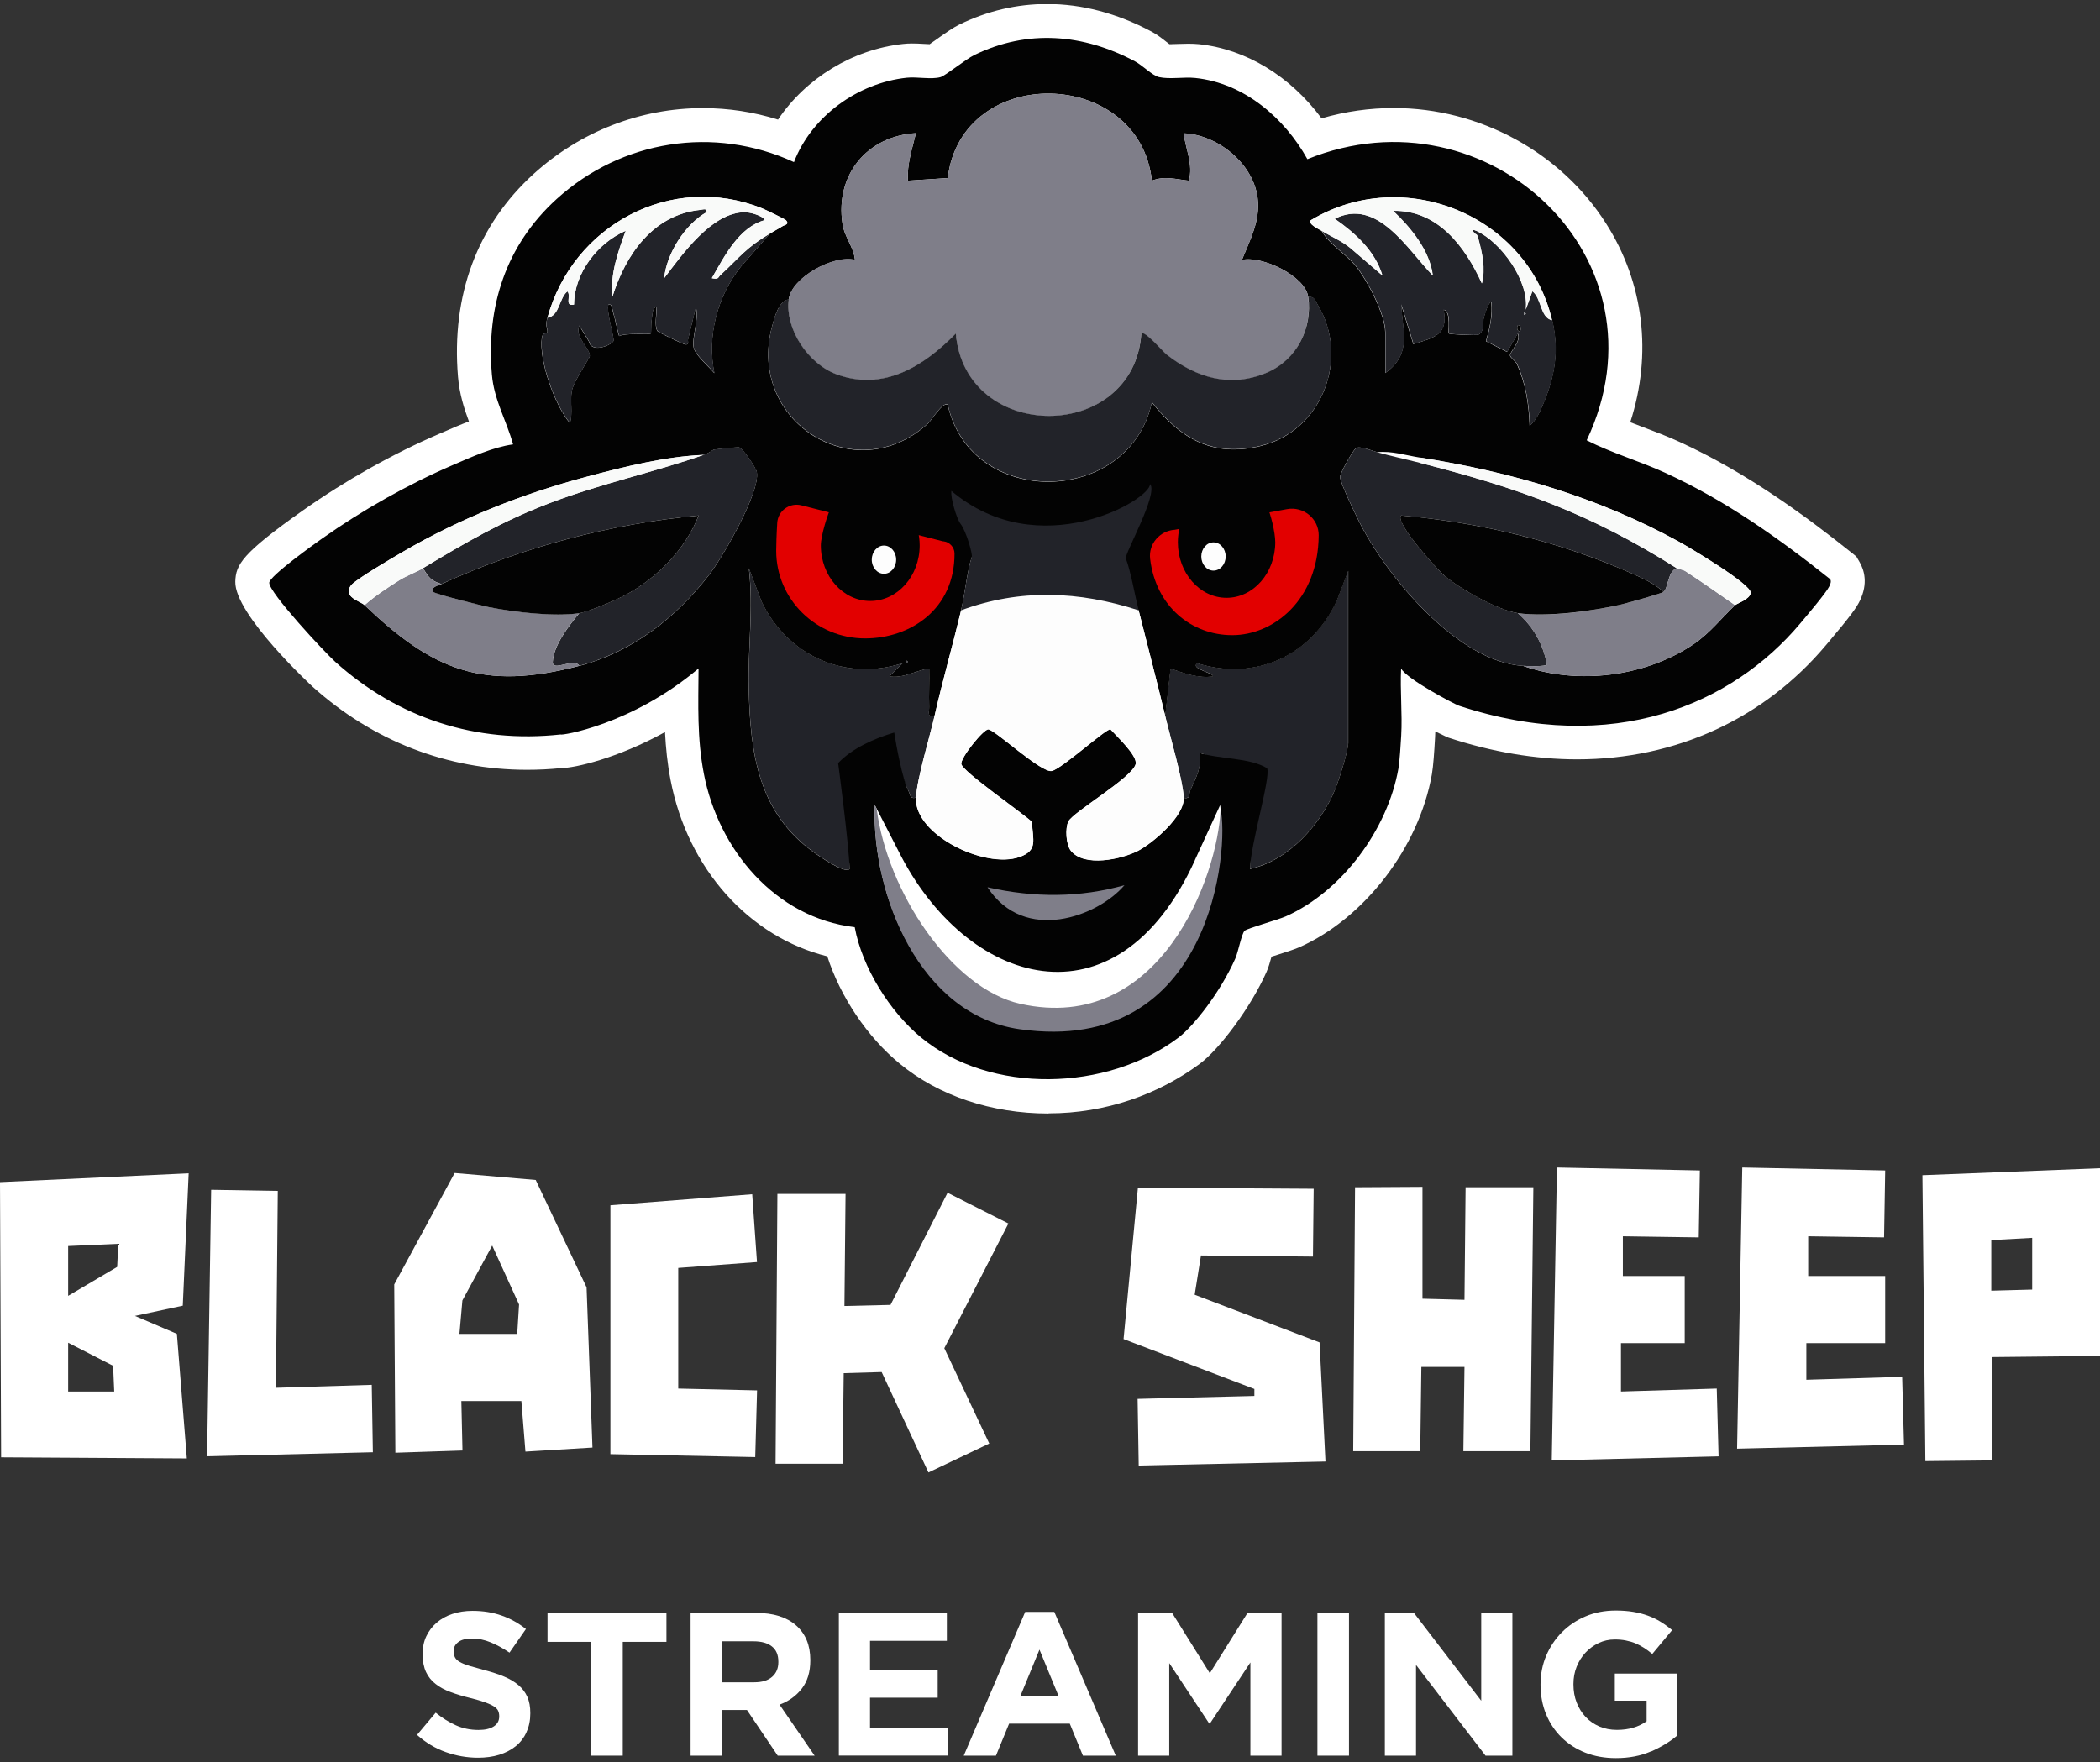 <svg width="249" height="209" viewBox="0 0 249 209" fill="none" xmlns="http://www.w3.org/2000/svg">
<rect x="0" y="0" width="249" height="209" fill="#333333" stroke="none"/>
<g clip-path="url(#clip0_362_107)">
<path d="M0 140.192L22.371 139.148L21.672 154.845L16.001 156.058L20.972 158.184L22.154 172.959L0.132 172.827L0 140.183L0 140.192ZM8.081 147.763V153.679L13.893 150.246L14.025 147.509L8.081 147.772V147.763ZM8.081 159.237V165.021H13.543L13.411 161.974L8.081 159.237Z" fill="white"/>
<path d="M32.937 141.236L32.72 164.579L44.08 164.231L44.212 172.225L24.554 172.705L25.036 141.104L32.947 141.236H32.937Z" fill="white"/>
<path d="M46.878 172.282L46.745 152.324L53.909 139.11L63.521 139.938L69.551 152.672L70.25 171.67L62.302 172.15L61.82 166.15H54.703L54.836 172.018L46.887 172.282H46.878ZM61.328 158.193L61.546 154.704L58.361 147.716L54.826 154.224L54.476 158.193H61.338H61.328Z" fill="white"/>
<path d="M89.767 149.672L80.42 150.368V164.673L89.767 164.889L89.55 172.799L72.377 172.451V142.938L89.191 141.631L89.758 149.672H89.767Z" fill="white"/>
<path d="M100.258 141.584L100.126 154.882L105.588 154.751L112.355 141.452L119.567 145.101L111.968 159.886L117.298 171.191L110.087 174.623L104.539 162.717L100.04 162.848L99.908 173.589H91.96L92.177 141.593H100.258V141.584Z" fill="white"/>
<path d="M155.679 149.023L142.4 148.891L141.654 153.547L156.464 159.199L157.163 173.325L135.019 173.805L134.887 165.895L148.733 165.548V164.72L133.223 158.804L134.925 140.85L155.764 140.982L155.679 149.023Z" fill="white"/>
<path d="M168.665 140.756V154.017L173.646 154.149L173.778 140.803H181.812L181.462 172.103H173.514L173.646 162.106H168.533L168.401 172.103H160.452L160.67 140.803L168.665 140.756Z" fill="white"/>
<path d="M203.786 172.714L183.995 173.194L184.609 138.461L201.555 138.809L201.423 146.747L192.425 146.616V151.327H199.76V159.284H192.199V165.021L203.559 164.673L203.776 172.714H203.786Z" fill="white"/>
<path d="M225.76 171.322L205.969 171.802L206.583 138.461L223.529 138.809L223.397 146.747L214.399 146.616V151.327H223.529V159.284H214.182V163.629L225.542 163.281L225.76 171.322Z" fill="white"/>
<path d="M228.293 173.278L227.943 139.374L249 138.546V160.807L236.203 160.939V173.194L228.293 173.278ZM236.109 147.067V153.067L240.957 152.935V146.803L236.109 147.067Z" fill="white"/>
<path d="M62.425 205.444C62.122 206.092 61.697 206.647 61.149 207.089C60.601 207.531 59.949 207.87 59.193 208.105C58.437 208.34 57.595 208.453 56.669 208.453C55.374 208.453 54.098 208.227 52.851 207.785C51.603 207.343 50.469 206.657 49.448 205.745L51.66 203.111C52.435 203.741 53.238 204.24 54.051 204.607C54.864 204.973 55.762 205.161 56.735 205.161C57.51 205.161 58.115 205.02 58.55 204.738C58.985 204.456 59.193 204.061 59.193 203.563V203.516C59.193 203.271 59.145 203.064 59.06 202.876C58.975 202.688 58.796 202.519 58.55 202.359C58.295 202.199 57.945 202.039 57.501 201.879C57.057 201.719 56.471 201.55 55.762 201.371C54.902 201.164 54.117 200.929 53.427 200.666C52.728 200.412 52.133 200.092 51.651 199.707C51.159 199.33 50.781 198.86 50.516 198.296C50.252 197.731 50.11 197.026 50.11 196.189V196.142C50.11 195.371 50.252 194.675 50.545 194.054C50.838 193.433 51.244 192.897 51.764 192.446C52.284 191.994 52.907 191.646 53.635 191.402C54.363 191.157 55.166 191.035 56.036 191.035C57.283 191.035 58.427 191.223 59.476 191.59C60.525 191.957 61.48 192.493 62.359 193.189L60.412 195.992C59.646 195.474 58.909 195.07 58.172 194.769C57.444 194.468 56.716 194.317 55.979 194.317C55.242 194.317 54.703 194.459 54.335 194.741C53.966 195.023 53.786 195.371 53.786 195.794V195.841C53.786 196.114 53.843 196.349 53.947 196.556C54.051 196.763 54.24 196.941 54.524 197.101C54.798 197.261 55.176 197.412 55.658 197.562C56.14 197.703 56.745 197.873 57.472 198.07C58.333 198.296 59.098 198.55 59.779 198.832C60.45 199.114 61.017 199.453 61.48 199.848C61.943 200.243 62.292 200.703 62.529 201.24C62.765 201.776 62.879 202.406 62.879 203.149V203.196C62.879 204.033 62.727 204.776 62.415 205.434L62.425 205.444Z" fill="white"/>
<path d="M73.842 194.713V208.209H70.099V194.713H64.92V191.28H79.021V194.713H73.842Z" fill="white"/>
<path d="M92.215 208.209L88.567 202.791H85.627V208.209H81.885V191.28H89.663C91.686 191.28 93.264 191.769 94.389 192.756C95.513 193.744 96.08 195.108 96.08 196.866V196.913C96.08 198.286 95.74 199.396 95.069 200.262C94.398 201.127 93.519 201.757 92.432 202.161L96.591 208.209H92.215ZM92.29 197.064C92.29 196.255 92.035 195.653 91.516 195.249C90.996 194.844 90.277 194.647 89.351 194.647H85.637V199.509H89.427C90.353 199.509 91.062 199.293 91.553 198.86C92.045 198.428 92.29 197.844 92.29 197.12V197.073V197.064Z" fill="white"/>
<path d="M99.464 208.209V191.28H112.27V194.59H103.159V198.023H111.183V201.334H103.159V204.889H112.393V208.199H99.464V208.209Z" fill="white"/>
<path d="M128.403 208.208L126.844 204.409H119.652L118.092 208.208H114.274L121.561 191.157H125.01L132.297 208.208H128.384H128.403ZM123.252 195.634L120.994 201.126H125.511L123.252 195.634Z" fill="white"/>
<path d="M148.26 208.209V197.158L143.468 204.39H143.374L138.639 197.233V208.209H134.944V191.28H138.979L143.45 198.437L147.92 191.28H151.956V208.209H148.26Z" fill="white"/>
<path d="M156.209 208.209V191.28H159.951V208.209H156.209Z" fill="white"/>
<path d="M176.141 208.209L167.9 197.449V208.209H164.204V191.28H167.654L175.631 201.7V191.28H179.326V208.209H176.141Z" fill="white"/>
<path d="M195.743 207.71C194.533 208.237 193.153 208.5 191.603 208.5C190.271 208.5 189.061 208.284 187.964 207.851C186.868 207.419 185.932 206.807 185.148 206.036C184.364 205.265 183.749 204.343 183.314 203.28C182.88 202.218 182.662 201.051 182.662 199.801V199.754C182.662 198.54 182.889 197.412 183.333 196.358C183.778 195.305 184.401 194.374 185.195 193.575C185.989 192.775 186.925 192.145 188.012 191.684C189.099 191.223 190.289 190.998 191.584 190.998C192.35 190.998 193.04 191.054 193.663 191.157C194.287 191.261 194.864 191.411 195.403 191.609C195.941 191.806 196.442 192.042 196.905 192.333C197.378 192.625 197.831 192.954 198.266 193.321L195.913 196.151C195.592 195.879 195.261 195.634 194.939 195.427C194.618 195.22 194.278 195.042 193.928 194.891C193.578 194.741 193.2 194.637 192.794 194.553C192.388 194.468 191.943 194.43 191.461 194.43C190.781 194.43 190.148 194.571 189.552 194.854C188.957 195.136 188.446 195.512 187.993 195.992C187.549 196.471 187.199 197.026 186.944 197.666C186.689 198.305 186.566 198.982 186.566 199.716V199.763C186.566 200.534 186.689 201.258 186.944 201.907C187.199 202.556 187.549 203.13 188.012 203.619C188.475 204.108 189.014 204.475 189.637 204.748C190.261 205.011 190.951 205.152 191.717 205.152C193.106 205.152 194.287 204.813 195.242 204.127V201.691H191.471V198.474H198.862V205.829C197.983 206.572 196.943 207.202 195.743 207.729V207.71Z" fill="white"/>
<path d="M124.32 132.056C117.582 132.056 111.306 129.959 106.675 126.141C102.819 122.971 99.634 118.194 98.094 113.416C88.841 111.121 81.544 103.052 79.513 92.527C79.135 90.581 78.945 88.681 78.851 86.819C73.209 89.941 68.152 91.079 66.564 91.088C65.204 91.23 63.833 91.295 62.491 91.295C53.04 91.295 44.25 87.891 37.077 81.448C36.982 81.364 27.805 72.88 27.9 68.977C27.956 66.965 28.694 65.629 35.905 60.541C40.971 56.967 46.575 53.817 52.104 51.437L52.671 51.193C53.597 50.788 54.58 50.365 55.601 49.979C55.025 48.437 54.476 46.706 54.306 44.703C53.493 35.016 56.593 26.683 63.294 20.608C68.833 15.585 75.949 12.82 83.34 12.82C86.383 12.82 89.361 13.281 92.253 14.184C95.513 9.312 101.071 5.861 107.082 5.212C107.412 5.174 107.771 5.155 108.14 5.155C108.565 5.155 109.019 5.174 109.473 5.202C109.728 5.221 109.983 5.231 110.229 5.24C110.493 5.061 110.824 4.826 111.07 4.647C112.213 3.839 113.017 3.274 113.745 2.917C117.071 1.29 120.578 0.472 124.15 0.472C128.29 0.472 132.448 1.572 136.503 3.726C137.174 4.083 137.76 4.535 138.27 4.939C138.384 5.024 138.525 5.137 138.658 5.24C138.696 5.24 138.743 5.24 138.8 5.24C139.093 5.24 139.386 5.231 139.688 5.212C140.094 5.193 140.501 5.184 140.898 5.184C141.361 5.184 141.777 5.202 142.164 5.24C147.75 5.823 152.995 9.04 156.7 14.034C159.517 13.215 162.39 12.811 165.272 12.811C175.413 12.811 185.054 18.049 190.422 26.486C194.939 33.568 195.922 41.985 193.304 50.073C193.786 50.261 194.278 50.45 194.779 50.638C196.206 51.174 197.68 51.738 199.145 52.406C207.292 56.13 214.314 61.369 219.522 65.526L220.108 65.996L220.486 66.645C221.043 67.604 221.516 69.184 220.533 71.225C220.155 72.025 219.465 73.012 216.668 76.323L216.516 76.501C209.173 85.239 198.692 90.054 187.01 90.054C182.067 90.054 176.935 89.189 171.737 87.477C171.718 87.477 171.094 87.195 170.187 86.743C170.187 86.988 170.168 87.223 170.158 87.468C170.064 89.151 169.951 90.835 169.78 91.831C168.259 100.465 161.813 108.883 154.11 112.315C153.524 112.579 152.712 112.833 151.426 113.246C151.237 113.303 151.001 113.378 150.765 113.453C150.585 114.102 150.415 114.723 150.169 115.269C148.345 119.397 144.612 124.429 142.221 126.188C137.325 129.799 131.097 132.038 124.339 132.038L124.32 132.056Z" fill="white"/>
<path d="M138.147 84.9L138.781 79.276C140.435 79.85 141.994 80.442 143.809 80.207C143.96 79.793 141.096 79.314 141.928 78.646C148.903 80.809 155.5 77.724 158.505 71.206L159.847 67.689V88.173C159.847 89.132 158.76 92.499 158.335 93.553C156.624 97.785 152.778 102.064 148.222 103.033C148.317 99.91 147.91 96.778 146.956 93.816C146.937 93.355 148.969 94.173 148.534 93.035C146.455 91.766 144.65 90.026 142.249 89.273C142.514 91.004 141.824 92.198 141.153 93.675C140.945 94.136 141.219 94.785 140.359 94.597C140.236 92.386 138.743 87.355 138.157 84.9H138.147Z" fill="#222329"/>
<path d="M108.603 94.597C107.856 94.757 107.951 94.221 107.715 93.778C106.996 92.377 106.637 90.835 106.401 89.283C104.019 89.988 102.091 91.756 100.437 93.506L101.694 93.666C100.787 96.713 100.645 99.882 100.749 103.052C100.154 103.635 97.167 101.547 96.562 101.114C89.862 96.346 88.973 89.283 88.784 81.637C88.671 76.859 89.361 72.138 88.803 67.388L90.315 71.357C93.358 77.715 100.173 80.856 107.034 78.646L105.465 80.207C107.157 80.471 108.575 79.502 110.181 79.276C110.219 80.79 110.134 82.314 110.181 83.828C110.2 84.43 109.86 85.079 110.815 84.91C110.238 87.421 108.726 92.349 108.613 94.606L108.603 94.597Z" fill="#222329"/>
<path d="M216.998 68.677C210.931 63.842 204.551 59.319 197.453 56.074C194.401 54.673 191.131 53.742 188.135 52.218C198.332 30.709 176.396 10.206 155.018 18.877C152.315 13.996 147.514 9.849 141.729 9.247C140.359 9.106 138.677 9.425 137.429 9.143C136.635 8.965 135.473 7.751 134.584 7.281C128.469 4.018 121.854 3.434 115.502 6.538C114.51 7.027 112.081 8.983 111.524 9.143C110.437 9.454 108.726 9.087 107.507 9.218C101.713 9.839 96.232 13.789 94.143 19.225C84.635 14.861 73.71 16.611 66.007 23.599C59.977 29.072 57.642 36.352 58.323 44.402C58.578 47.44 60.043 49.839 60.837 52.698C58.436 53.036 55.951 54.184 53.711 55.143C48.38 57.438 42.974 60.494 38.239 63.833C37.237 64.538 31.945 68.329 31.926 69.109C31.898 70.275 38.466 77.329 39.77 78.505C47.208 85.182 56.461 88.201 66.489 87.101C66.413 87.27 74.844 86.01 82.83 79.276C82.802 83.574 82.641 87.552 83.463 91.785C85.183 100.729 91.903 108.845 101.345 109.955C102.224 114.723 105.494 119.981 109.236 123.056C117.468 129.818 131.286 129.442 139.726 123.056C141.559 121.674 144.725 117.62 146.474 113.67C146.824 112.88 147.202 110.773 147.57 110.388C147.854 110.096 151.521 109.09 152.456 108.676C159.157 105.694 164.544 98.33 165.811 91.154C165.962 90.28 166.085 88.267 166.142 87.261C166.293 84.618 166 81.919 166.132 79.276C166.794 80.546 172.531 83.546 173.003 83.696C191.338 89.744 205.468 83.442 213.435 73.962C214.135 73.125 216.535 70.304 216.885 69.57C217.017 69.288 217.178 68.978 217.008 68.677H216.998ZM155.443 26.11C166.435 19.498 181.15 25.527 184.042 37.988C184.864 41.534 184.401 44.562 182.936 47.995C182.549 48.898 182.133 49.829 181.368 50.506C181.273 47.967 180.923 45.569 179.884 43.227C179.695 42.803 179.09 42.437 179.043 42.173C178.967 41.741 180.413 40.471 179.95 39.559L178.693 41.741L176.188 40.471C176.623 38.938 176.992 37.414 176.812 35.797C176.396 35.966 176.094 37.151 175.952 37.593C175.744 38.27 176.065 39.324 175.243 39.719C175.083 39.794 171.907 39.672 171.784 39.549C171.652 39.408 172.105 36.925 171.16 36.737C171.756 39.756 169.979 40.048 167.578 40.819L166.132 36.107C166.312 39.465 167.408 41.948 164.242 44.242V39.399C164.242 37.302 162.125 33.258 160.773 31.583C159.554 30.069 157.588 28.997 156.691 27.351C156.407 27.182 155.046 26.552 155.434 26.11H155.443ZM101.373 30.793C101.193 29.204 100.125 28.141 99.889 26.495C99.039 20.73 102.81 16.131 108.603 15.793C108.168 17.645 107.516 19.47 107.658 21.426L112.374 21.116C114.038 7.46 135.095 7.958 136.579 21.426C138.119 20.824 139.414 21.266 140.964 21.426C141.503 19.526 140.576 17.683 140.35 15.811C144.395 15.971 148.619 19.413 149.12 23.495C149.451 26.185 148.213 28.452 147.258 30.822C149.649 30.295 154.772 32.731 155.112 35.204C155.859 35.167 155.925 35.646 156.227 36.135C160.084 42.456 156.766 51.136 149.47 52.895C143.799 54.259 139.99 52.058 136.579 47.722C133.904 60.015 115.172 60.419 112.374 48.033C111.835 47.553 110.446 49.857 110.03 50.233C101.354 58.152 88.501 49.923 91.544 38.712C91.808 37.734 92.319 35.665 93.519 35.515C93.869 32.919 98.793 30.21 101.373 30.822V30.793ZM107.507 78.646V78.335C107.715 78.439 107.715 78.542 107.507 78.646ZM64.258 40.001C64.343 39.399 64.91 39.587 64.91 39.371C64.92 38.684 64.599 38.797 64.91 37.678C67.888 26.749 79.56 20.382 90.362 24.708C90.75 24.859 93.094 25.997 93.198 26.119C93.632 26.627 93.028 26.665 92.791 26.815C92.357 27.097 91.79 27.389 91.308 27.68L87.858 31.602C85.06 35.082 83.794 39.869 84.701 44.261C84.077 43.49 82.423 42.117 82.244 41.214C82.008 40.029 82.896 37.847 82.499 36.446L81.554 40.349C81.648 40.782 81.544 40.951 81.1 40.81C80.798 40.716 78.038 39.408 77.944 39.258C77.547 38.599 77.906 37.226 77.792 36.436C77.32 36.436 77.339 37.537 77.263 37.932C77.178 38.374 77.225 39.502 77.169 39.559C77.036 39.7 74.088 39.465 73.407 39.86C73.114 38.919 72.972 37.922 72.67 36.982C72.566 36.653 72.594 36.041 72.141 36.107C71.829 36.86 72.887 40.18 72.736 40.443C72.434 40.97 70.099 41.938 69.806 40.462L68.681 38.618C68.105 39.973 69.957 41.318 69.929 42.22C69.929 42.474 68.02 45.183 67.802 46.349C67.566 47.619 67.944 48.945 67.576 50.186C65.761 48.033 63.861 42.738 64.249 40.001H64.258ZM68.691 78.966C57.16 81.985 51.272 79.426 43.23 71.771C42.719 71.291 40.574 70.802 41.632 69.41C42.143 68.733 46.66 66.09 47.728 65.469C54.533 61.491 61.933 58.576 69.56 56.544C74.05 55.35 78.823 54.146 83.454 53.948C84.162 53.694 84.55 53.346 84.616 53.337C84.89 53.271 87.48 53.017 87.631 53.055C88.104 53.187 89.654 55.51 89.739 56.008C90.126 58.425 85.684 66.1 84.077 68.178C80.146 73.266 74.957 77.329 68.681 78.975L68.691 78.966ZM141.663 102.036L144.678 95.471C144.678 95.471 147.977 122.172 121.116 121.1C109.189 120.62 103.339 106.146 103.726 95.471L106.514 100.889C114.51 116.952 132.373 122.464 141.673 102.036H141.663ZM159.838 88.192C159.838 89.151 158.751 92.518 158.326 93.572C156.615 97.804 152.768 102.083 148.213 103.052C148.307 99.929 150.689 92.245 150.245 91.107C148.166 89.838 144.631 90.045 142.24 89.292C142.504 91.023 141.814 92.217 141.143 93.694C140.936 94.155 141.21 94.803 140.35 94.615C140.463 96.713 136.711 100.004 134.906 100.926C132.94 101.923 128.545 102.882 126.967 100.898C126.39 100.164 126.277 98.246 126.674 97.427C127.222 96.318 134.235 92.245 134.65 90.637C134.915 89.64 132.373 87.298 131.664 86.499C131.125 86.414 125.955 91.145 124.717 91.437C123.508 91.728 118.102 86.668 117.204 86.508C116.656 86.405 113.811 89.951 113.981 90.637C114.227 91.597 121.183 96.374 122.364 97.493C122.421 99.581 123.139 100.86 120.861 101.65C116.769 103.071 108.386 99.017 108.603 94.606C107.856 94.766 107.951 94.23 107.715 93.788C106.996 92.386 106.269 88.427 106.032 86.875C103.651 87.581 101.033 88.747 99.379 90.496C99.379 90.496 100.636 99.892 100.74 103.061C100.144 103.644 97.158 101.556 96.553 101.124C89.852 96.355 88.964 89.292 88.775 81.646C88.661 76.868 89.351 72.147 88.793 67.397L90.306 71.366C93.349 77.724 100.163 80.865 107.025 78.655L105.456 80.216C107.148 80.48 108.565 79.511 110.172 79.285C110.21 80.8 110.125 82.323 110.172 83.837C110.191 84.439 109.851 85.088 110.805 84.919C111.76 80.734 112.951 76.577 113.952 72.41C114.387 70.595 114.69 67.604 115.228 66.071C115.342 65.742 134.594 70.746 135.019 72.41C136.059 76.567 137.174 80.762 138.166 84.919L138.8 79.295C140.453 79.868 142.013 80.461 143.828 80.226C143.979 79.812 141.115 79.332 141.947 78.665C148.922 80.828 155.519 77.743 158.524 71.225L159.866 67.708V88.192H159.838ZM205.733 71.771C204.135 73.266 202.793 75.053 200.799 76.407C195.091 80.263 187.076 81.26 180.583 78.966C172.776 78.514 164.251 68.188 161.048 61.651C160.594 60.729 158.93 57.306 158.893 56.572C158.864 56.13 160.443 53.356 160.783 53.14C161.255 52.857 162.739 53.469 163.297 53.629C165.017 53.45 166.662 53.995 168.325 54.259C179.099 55.952 189.448 58.952 199.022 64.219C200.279 64.905 207.755 69.344 207.585 70.332C207.453 71.094 205.969 71.555 205.723 71.78L205.733 71.771Z" fill="#030303"/>
<path d="M93.519 35.486C93.869 32.891 98.793 30.182 101.373 30.793C101.193 29.204 100.125 28.141 99.889 26.495C99.038 20.73 102.81 16.131 108.603 15.793C108.168 17.645 107.516 19.47 107.658 21.426L112.374 21.116C114.038 7.46 135.095 7.958 136.579 21.426C138.119 20.824 139.414 21.266 140.964 21.426C141.503 19.526 140.576 17.683 140.35 15.811C144.395 15.971 148.619 19.413 149.12 23.495C149.451 26.185 148.213 28.452 147.258 30.822C149.649 30.295 154.772 32.731 155.112 35.204C155.632 38.976 153.732 42.728 150.198 44.224C145.869 46.067 141.862 44.854 138.308 42.07C137.883 41.741 135.681 39.154 135.322 39.578C134.405 52.566 114.453 52.641 113.319 39.578C109.548 43.443 104.766 46.471 99.18 44.421C95.853 43.199 93.046 39.079 93.519 35.515V35.486Z" fill="#7F7E89"/>
<path d="M135.01 72.391C136.049 76.549 137.164 80.743 138.157 84.9C138.733 87.355 140.236 92.386 140.359 94.597C140.482 96.807 136.72 99.986 134.915 100.907C132.949 101.904 128.554 102.864 126.976 100.879C126.4 100.146 126.286 98.227 126.683 97.409C127.231 96.299 134.244 92.227 134.66 90.618C134.925 89.621 132.382 87.279 131.673 86.48C131.135 86.395 125.965 91.126 124.727 91.418C123.489 91.709 118.111 86.649 117.213 86.49C116.665 86.386 113.82 89.932 113.99 90.618C114.236 91.578 121.192 96.355 122.373 97.475C122.43 99.562 123.148 100.841 120.871 101.631C116.778 103.052 108.395 98.998 108.613 94.587C108.726 92.33 110.238 87.402 110.815 84.891C111.769 80.706 112.96 76.549 113.962 72.382C120.975 69.786 127.978 70.087 135.019 72.382L135.01 72.391Z" fill="#FDFDFD"/>
<path d="M155.122 35.176C155.868 35.138 155.934 35.618 156.237 36.107C160.093 42.427 156.776 51.108 149.479 52.867C143.809 54.23 140 52.03 136.588 47.694C133.913 59.986 115.181 60.391 112.384 48.004C111.845 47.525 110.456 49.829 110.04 50.205C101.364 58.124 88.51 49.895 91.553 38.684C91.818 37.706 92.328 35.637 93.528 35.486C93.056 39.051 95.863 43.17 99.19 44.393C104.775 46.443 109.558 43.415 113.329 39.549C114.463 52.622 134.424 52.538 135.331 39.549C135.69 39.126 137.902 41.712 138.318 42.041C141.871 44.816 145.878 46.029 150.207 44.195C153.742 42.691 155.651 38.938 155.122 35.176Z" fill="#222329"/>
<path d="M163.297 53.629C164.998 54.108 166.633 54.447 168.325 54.88C180.148 57.899 188.635 60.946 198.814 67.388C197.737 67.736 197.803 69.805 197.245 70.2C196.234 69.185 194.486 68.442 193.153 67.859C184.694 64.162 175.338 61.924 166.132 61.134C165.348 61.933 170.414 67.558 171.33 68.319C173.183 69.871 177.615 72.364 179.969 72.712C181.821 74.339 182.984 76.398 183.428 78.806C183.428 79.069 181.018 78.994 180.593 78.966C172.786 78.514 164.261 68.188 161.057 61.651C160.603 60.73 158.94 57.306 158.902 56.573C158.874 56.131 160.452 53.356 160.792 53.14C161.265 52.858 162.749 53.469 163.306 53.629H163.297Z" fill="#222329"/>
<path d="M68.691 78.966C68.086 77.921 65.478 79.746 65.544 78.495C65.648 76.492 67.472 74.197 68.691 72.711C69.768 72.551 72.916 71.206 74.002 70.642C77.802 68.667 81.289 65.159 82.839 61.134C72.405 62.112 61.858 64.905 52.35 69.26C51.036 68.855 50.847 68.479 50.148 67.379C55.233 64.322 59.495 61.83 65.175 59.657C71.139 57.381 77.622 55.98 83.463 53.929C84.172 53.675 84.559 53.328 84.626 53.318C84.9 53.252 87.489 52.998 87.641 53.036C88.113 53.168 89.663 55.491 89.748 55.989C90.136 58.406 85.694 66.081 84.087 68.159C80.155 73.247 74.966 77.31 68.691 78.956V78.966Z" fill="#222329"/>
<path d="M156.7 27.351C157.834 28.038 159.091 28.555 160.131 29.411L163.93 32.665C163.042 29.74 160.698 27.633 158.278 25.941C163.344 23.382 166.917 29.608 169.903 32.665C169.535 29.703 167.314 27.003 165.197 25C170.508 24.878 173.75 29.261 175.725 33.606C176.169 31.866 175.772 30.05 175.319 28.367C175.101 27.558 175.064 27.897 174.837 27.633C174.44 27.173 174.771 27.248 175.064 27.37C178.003 28.687 181.377 33.389 180.923 36.719L181.708 34.537C182.814 35.346 182.625 37.697 184.071 37.979C184.893 41.525 184.43 44.553 182.965 47.986C182.577 48.889 182.161 49.82 181.396 50.497C181.301 47.948 180.952 45.559 179.912 43.218C179.723 42.794 179.118 42.427 179.071 42.164C178.995 41.731 180.441 40.462 179.978 39.55L178.721 41.731L176.217 40.462C176.651 38.929 177.02 37.405 176.84 35.788C176.425 35.957 176.122 37.142 175.98 37.584C175.772 38.261 176.094 39.314 175.272 39.709C175.111 39.785 171.935 39.662 171.812 39.54C171.68 39.399 172.134 36.916 171.189 36.728C171.784 39.747 170.007 40.039 167.607 40.81L166.161 36.098C166.34 39.456 167.437 41.938 164.27 44.233V39.39C164.27 37.292 162.153 33.248 160.802 31.574C159.583 30.06 157.617 28.988 156.719 27.342L156.7 27.351ZM180.744 37.048V37.358C180.952 37.255 180.952 37.151 180.744 37.048ZM180.262 39.239C180.489 38.797 180.063 38.402 179.95 38.618C179.723 39.06 180.148 39.456 180.262 39.239Z" fill="#222329"/>
<path d="M64.92 37.678C66.366 37.452 66.281 35.355 67.283 34.555C67.765 35.044 66.886 36.38 68.067 36.117C68.086 32.402 70.846 28.818 74.201 27.361C73.294 29.815 72.339 32.543 72.623 35.176C74.173 30.22 77.424 25.461 83.038 24.887C83.368 24.849 83.87 24.652 83.784 25.16C81.223 26.599 79.04 30.088 78.756 32.985C80.864 30.22 84.399 25.16 88.34 25.16C88.86 25.16 90.428 25.536 90.693 26.1C87.641 26.909 85.892 30.398 84.408 32.985C85.249 33.163 85.098 32.919 85.448 32.599C87.839 30.389 88.349 29.458 91.326 27.671L87.877 31.593C85.079 35.073 83.813 39.86 84.72 44.252C84.096 43.481 82.442 42.108 82.263 41.205C82.026 40.02 82.915 37.838 82.518 36.436L81.573 40.339C81.667 40.772 81.563 40.941 81.119 40.8C80.817 40.706 78.057 39.399 77.963 39.248C77.566 38.59 77.925 37.217 77.811 36.427C77.339 36.427 77.358 37.527 77.282 37.922C77.197 38.364 77.244 39.493 77.188 39.549C77.055 39.691 74.106 39.455 73.426 39.85C73.133 38.91 72.991 37.913 72.689 36.972C72.585 36.643 72.613 36.032 72.159 36.098C71.848 36.85 72.906 40.17 72.755 40.434C72.453 40.96 70.118 41.929 69.825 40.452L68.7 38.609C68.124 39.963 69.976 41.308 69.948 42.211C69.948 42.465 68.039 45.174 67.821 46.34C67.585 47.609 67.963 48.935 67.595 50.177C65.78 48.023 63.88 42.728 64.268 39.991C64.353 39.389 64.92 39.578 64.92 39.361C64.929 38.675 64.608 38.788 64.92 37.668V37.678Z" fill="#222329"/>
<path d="M205.733 71.771C204.135 73.266 202.793 75.053 200.799 76.407C195.091 80.264 187.076 81.26 180.583 78.966C180.999 78.994 183.428 79.069 183.418 78.806C182.965 76.398 181.812 74.338 179.959 72.711C183.371 73.21 188.881 72.486 192.284 71.677C192.983 71.508 196.971 70.398 197.245 70.2C197.803 69.805 197.737 67.736 198.814 67.388C198.994 67.501 199.495 67.51 199.854 67.746C201.839 69.043 203.786 70.417 205.733 71.771Z" fill="#7F7E89"/>
<path d="M50.138 67.388C50.838 68.479 51.027 68.855 52.34 69.269C52.047 69.401 50.894 69.674 51.395 70.2C51.632 70.445 57.104 71.818 57.935 71.987C60.96 72.589 65.676 73.153 68.681 72.711C67.453 74.197 65.638 76.492 65.534 78.495C65.468 79.746 68.077 77.922 68.681 78.966C57.151 81.985 51.263 79.427 43.22 71.771C44.486 70.661 45.914 69.721 47.331 68.827C48.229 68.263 49.354 67.858 50.138 67.398V67.388Z" fill="#7F7E89"/>
<path d="M113.952 72.391C114.387 70.576 114.69 67.585 115.228 66.052C115.342 65.723 114.567 62.996 113.905 62.14C113.423 61.519 112.677 58.999 112.809 58.218C123.196 66.993 136.446 59.272 136.361 57.4C137.391 58.557 133.29 65.714 133.497 66.241C134.046 67.632 134.594 70.717 135.01 72.382C127.959 70.087 120.965 69.786 113.952 72.382V72.391Z" fill="#222329"/>
<path d="M64.92 37.678C67.897 26.749 79.569 20.382 90.372 24.708C90.759 24.859 93.103 25.997 93.207 26.119C93.642 26.627 93.037 26.665 92.801 26.815C92.366 27.097 91.799 27.389 91.317 27.68C88.34 29.467 87.839 30.398 85.438 32.608C85.089 32.928 85.24 33.173 84.399 32.994C85.883 30.408 87.622 26.928 90.684 26.11C90.419 25.545 88.85 25.169 88.33 25.169C84.389 25.169 80.855 30.229 78.747 32.994C79.021 30.097 81.214 26.608 83.775 25.169C83.86 24.661 83.359 24.859 83.028 24.896C77.414 25.47 74.163 30.229 72.613 35.185C72.32 32.552 73.284 29.825 74.192 27.37C70.836 28.818 68.077 32.411 68.058 36.126C66.876 36.38 67.755 35.054 67.273 34.565C66.271 35.364 66.366 37.471 64.91 37.687L64.92 37.678Z" fill="#F9FAF9"/>
<path d="M184.042 37.988C182.596 37.715 182.785 35.355 181.679 34.546L180.895 36.728C181.349 33.398 177.984 28.696 175.035 27.379C174.752 27.248 174.411 27.172 174.808 27.643C175.035 27.906 175.073 27.567 175.29 28.376C175.744 30.06 176.141 31.875 175.697 33.615C173.722 29.27 170.48 24.887 165.168 25.009C167.285 27.012 169.516 29.712 169.875 32.674C166.888 29.618 163.316 23.392 158.25 25.95C160.679 27.643 163.013 29.749 163.902 32.674L160.102 29.42C159.063 28.564 157.796 28.047 156.672 27.36C156.388 27.191 155.027 26.561 155.415 26.119C166.406 19.507 181.122 25.536 184.014 37.997L184.042 37.988Z" fill="#F9FAF9"/>
<path d="M83.463 53.939C77.622 55.989 71.139 57.391 65.175 59.667C59.495 61.839 55.232 64.322 50.148 67.388C49.373 67.858 48.239 68.253 47.341 68.818C45.923 69.711 44.496 70.652 43.23 71.761C42.719 71.282 40.574 70.793 41.632 69.401C42.143 68.724 46.66 66.081 47.728 65.46C54.533 61.482 61.933 58.566 69.56 56.535C74.05 55.34 78.823 54.136 83.454 53.939H83.463Z" fill="#F9FAF9"/>
<path d="M205.733 71.771C203.786 70.417 201.848 69.043 199.854 67.746C199.485 67.51 198.994 67.501 198.814 67.388C188.635 60.946 180.158 57.889 168.325 54.88V54.249C179.099 55.942 189.448 58.943 199.022 64.209C200.279 64.896 207.755 69.335 207.585 70.323C207.453 71.094 205.969 71.545 205.723 71.771H205.733Z" fill="#F9FAF9"/>
<path d="M107.507 78.335C107.715 78.439 107.715 78.542 107.507 78.646V78.335Z" fill="#222329"/>
<path d="M197.245 70.2C196.971 70.398 192.983 71.507 192.284 71.677C188.881 72.476 183.371 73.2 179.959 72.711C177.615 72.373 173.183 69.88 171.321 68.319C170.414 67.557 165.348 61.943 166.123 61.134C175.328 61.924 184.685 64.172 193.144 67.858C194.476 68.441 196.225 69.184 197.236 70.2H197.245Z" fill="#030303"/>
<path d="M52.34 69.269C61.848 64.915 72.396 62.112 82.83 61.143C81.289 65.159 77.792 68.676 73.993 70.651C72.906 71.216 69.759 72.561 68.681 72.721C65.676 73.163 60.96 72.598 57.935 71.996C57.104 71.827 51.632 70.454 51.395 70.209C50.894 69.683 52.047 69.41 52.34 69.278V69.269Z" fill="#030303"/>
<path d="M180.262 39.239C180.148 39.455 179.732 39.06 179.95 38.618C180.063 38.402 180.479 38.797 180.262 39.239Z" fill="#030303"/>
<path d="M180.744 37.048C180.952 37.151 180.952 37.255 180.744 37.358V37.048Z" fill="#F9FAF9"/>
<path d="M139.291 62.827C137.514 62.939 136.163 64.51 136.371 66.269C137.042 71.902 141.257 75.326 146.115 75.326C150.973 75.326 156.303 71.197 156.36 63.494C156.379 61.51 154.545 60.014 152.589 60.381L139.291 62.827Z" fill="#E20000"/>
<path d="M139.886 62.479C139.745 63.062 139.66 63.673 139.66 64.303C139.66 67.943 142.249 70.896 145.434 70.896C148.619 70.896 151.209 67.943 151.209 64.303C151.209 63.137 150.67 60.927 150.207 59.977L139.877 62.479H139.886Z" fill="#030303"/>
<path d="M143.884 67.67C144.683 67.67 145.33 66.921 145.33 65.996C145.33 65.072 144.683 64.322 143.884 64.322C143.086 64.322 142.438 65.072 142.438 65.996C142.438 66.921 143.086 67.67 143.884 67.67Z" fill="#FDFDFD"/>
<path d="M111.826 64.19C112.582 64.266 113.178 64.886 113.178 65.648C113.196 72.241 107.96 75.711 102.573 75.711C96.751 75.711 92.035 71.056 92.035 65.319C92.035 64.773 92.073 63.353 92.158 62.008C92.243 60.569 93.623 59.572 95.031 59.93L111.826 64.2V64.19Z" fill="#E20000"/>
<path d="M108.811 62.855C108.962 63.438 109.047 64.049 109.047 64.68C109.047 68.319 106.42 71.272 103.188 71.272C99.955 71.272 97.328 68.319 97.328 64.68C97.328 63.513 98.141 60.918 98.613 59.968L108.821 62.846L108.811 62.855Z" fill="#030303"/>
<path d="M104.813 68.046C105.612 68.046 106.259 67.297 106.259 66.372C106.259 65.448 105.612 64.698 104.813 64.698C104.015 64.698 103.367 65.448 103.367 66.372C103.367 67.297 104.015 68.046 104.813 68.046Z" fill="#FDFDFD"/>
<path d="M133.327 104.979C130.199 108.676 121.476 111.958 117.09 105.224C122.666 106.484 128.082 106.456 133.327 104.979Z" fill="#7F7E89"/>
<path d="M144.678 95.471L141.663 102.036L144.678 95.471Z" fill="#7F7E89"/>
<path d="M144.678 95.49C144.678 95.49 144.697 95.707 144.725 95.97C144.707 95.688 144.688 95.518 144.678 95.49Z" fill="#7F7E89"/>
<path d="M144.725 95.988C144.423 103.851 137.609 122.736 120.994 119.049C112.79 117.225 105.191 105.666 103.953 95.941L106.505 100.898L103.717 95.481C103.329 106.155 109.085 120.394 120.909 122.059C143.903 125.313 145.746 100.258 144.725 95.988Z" fill="#7F7E89"/>
</g>
<defs>
<clipPath id="clip0_362_107">
<rect width="249" height="208" fill="white" transform="translate(0 0.5)"/>
</clipPath>
</defs>
</svg>

